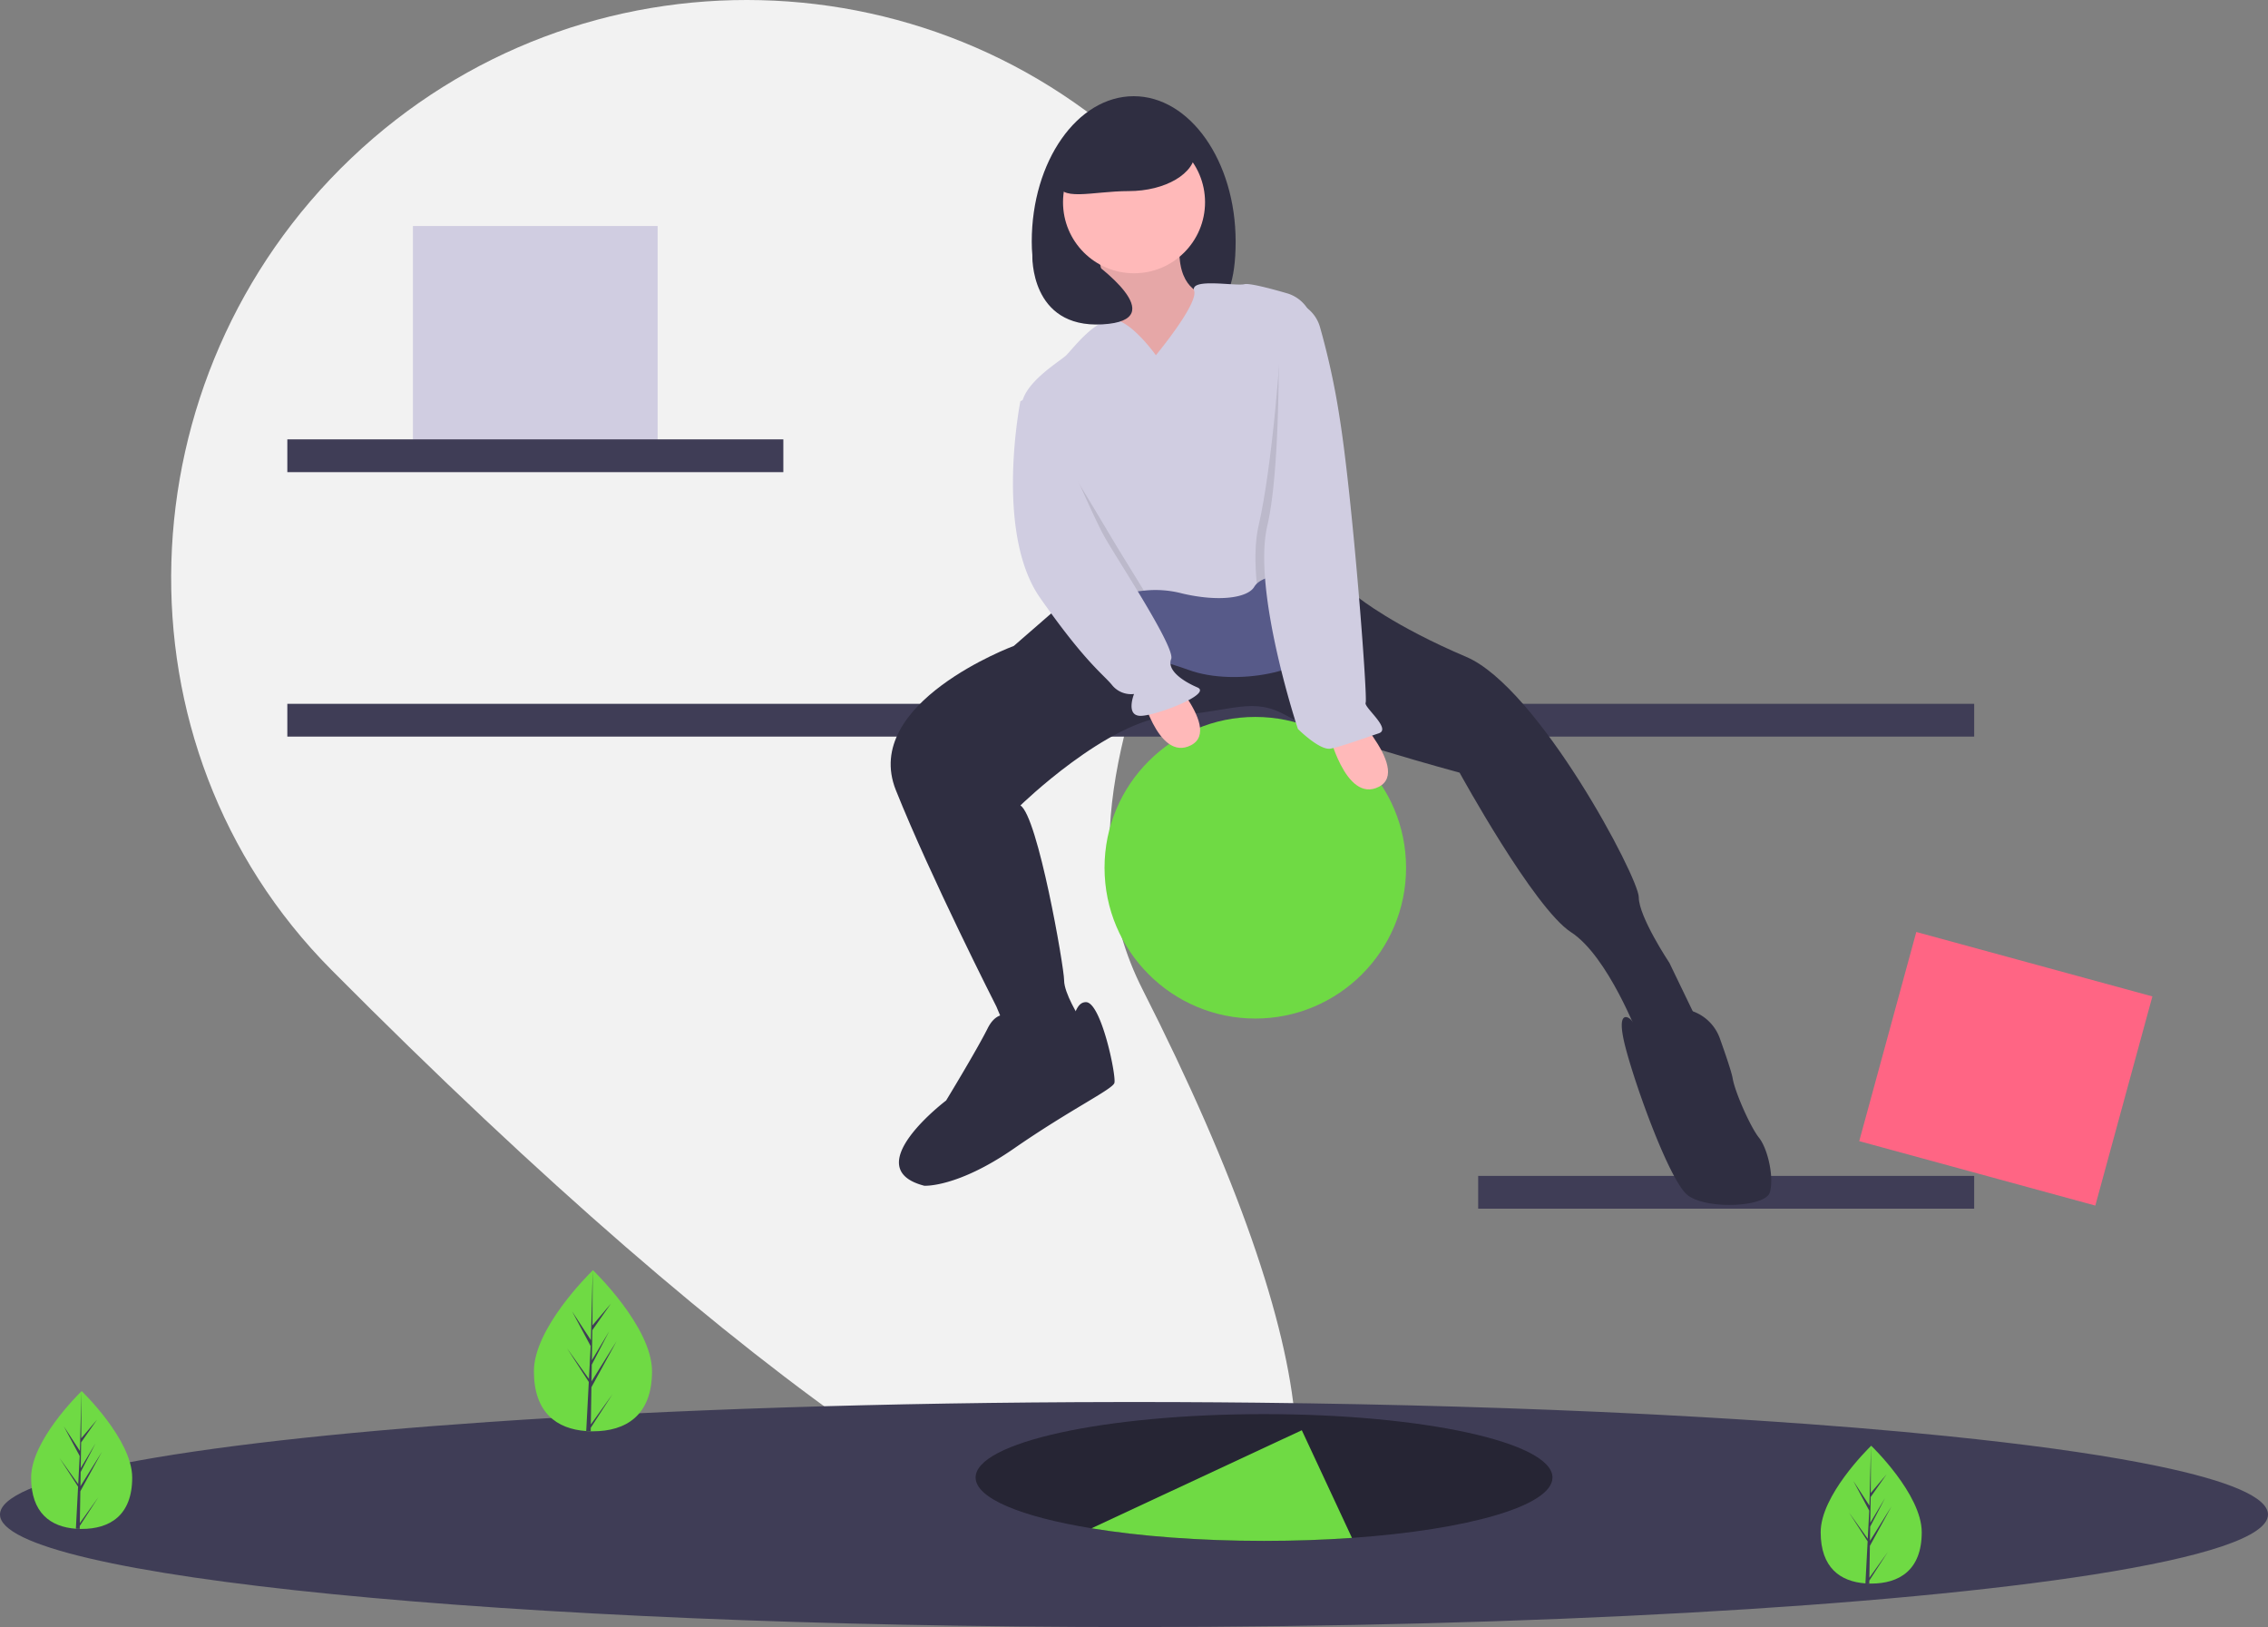 <svg id="fd76c7f9-14b3-4edf-9f76-a441c96e835e" data-name="Layer 1" xmlns="http://www.w3.org/2000/svg" width="1037.97" height="744.459" viewBox="0 0 1037.97 744.459"><rect x="0" y="0" width="1037.97" height="744.459" fill="#808080" stroke="none"/><title>throw down</title><path d="M603.92,530.504c173.604,342.068,17.221,382.024-371.262-9.005-102.216-102.886-96.003-271.228,9.005-371.262s271.228-96.003,371.262,9.005S538.284,401.177,603.92,530.504Z" transform="translate(-81.015 -77.77)" fill="#f2f2f2"/><rect x="188.976" y="103.417" width="112" height="99.201" fill="#d0cde1"/><rect x="131.5" y="201.032" width="227" height="15" fill="#3f3d56"/><rect x="676.5" y="538.032" width="227" height="15" fill="#3f3d56"/><rect x="131.5" y="322.032" width="772" height="15" fill="#3f3d56"/><circle cx="574.5" cy="397.032" r="69" fill="#6fda44"/><path d="M646.515,188.306c0,36.738-15.817,37.879-41.585,37.879s-51.727-1.141-51.727-37.879,20.889-66.52,46.656-66.52S646.515,151.568,646.515,188.306Z" transform="translate(-81.015 -77.77)" fill="#2f2e41"/><path d="M582.515,189.802s11,46,7,51,34,16,34,16l16-44-9-1s-13-3-9-28S582.515,189.802,582.515,189.802Z" transform="translate(-81.015 -77.77)" fill="#ffb9b9"/><path d="M582.515,189.802s11,46,7,51,34,16,34,16l16-44-9-1s-13-3-9-28S582.515,189.802,582.515,189.802Z" transform="translate(-81.015 -77.77)" opacity="0.1"/><circle cx="519" cy="92.532" r="32.5" fill="#ffb9b9"/><path d="M568.015,353.302l-23,20s-70,26-54,66,46,99,46,99l8,19h20l13-6-3-8s-7-11-7-17-12-75-20-80c0,0,40-39,69-41s37-9,53,0,79,26,79,26,34,62,51,73,31,48,31,48l28-5-14-29s-14-21-14-30-46-96-79-110S703.019,351.43,703.019,351.43l-73.004,4.872Z" transform="translate(-81.015 -77.77)" fill="#2f2e41"/><path d="M545.015,543.302s-7-5-12,5-19,33-19,33-41,31-10,39c0,0,15,1,41-17s45-27,46-30-6-37-13-37-5,16-13,16a92.047,92.047,0,0,0-17,2Z" transform="translate(-81.015 -77.77)" fill="#2f2e41"/><path d="M868.148,552.971A20.495,20.495,0,0,0,841.791,540.526c-1.536.576-2.576,1.176-2.776,1.776-1,3-10.05,4.482-11.025,2.741s-7.975-6.741-2.975,12.259,20,60,28,67,36,6,38-1-1-20-5-25-11-21-12-27C873.544,568.479,870.859,560.562,868.148,552.971Z" transform="translate(-81.015 -77.77)" fill="#2f2e41"/><path d="M688.773,411.809s7.868,33.912,23.315,25.944-16.935-39.707-16.935-39.707Z" transform="translate(-81.015 -77.77)" fill="#ffb9b9"/><path d="M602.773,392.809s7.868,33.912,23.315,25.944-16.935-39.707-16.935-39.707Z" transform="translate(-81.015 -77.77)" fill="#ffb9b9"/><path d="M580.015,341.302s-6,24,2,30,21,5,43,13,57,0,58-11-5-55-5-55Z" transform="translate(-81.015 -77.77)" fill="#575a89"/><path d="M679.015,337.302c-11.57,3.56-19.18,3.95-22.83,7.53a7.009,7.009,0,0,0-1.17,1.47c-3,5-16,7-33,3a47.997,47.997,0,0,0-17.47-1.28c-5.81.59-11.66,1.82-22.53,1.28-18.97-.95-28.04-63.06-32.34-79.7-.23-.91-.45-1.68-.66-2.3-4-12,17-24,20-27s12-15,20.28-16.25c8.27-1.25,20.72,16.25,20.72,16.25s19.5-23.5,17.5-29.5,19-2,23-3c2.26-.57,11.7,1.9,19.49,4.16a16.639,16.639,0,0,1,11.97,14.68c.13,1.63.27,3.4.41,5.3C684.865,264.602,688.945,334.252,679.015,337.302Z" transform="translate(-81.015 -77.77)" fill="#d0cde1"/><path d="M604.545,348.022c-5.81.59-11.66,1.82-22.53,1.28-18.97-.95-28.04-63.06-32.34-79.7.72-5.18,1.34-8.3,1.34-8.3l5.5,7.5s26.5,43.5,33.5,55.5C592.875,329.202,598.745,338.452,604.545,348.022Z" transform="translate(-81.015 -77.77)" opacity="0.1"/><path d="M557.015,257.302l-9,4s-12,60,9,90,29,35,33,40a11.194,11.194,0,0,0,10,4s-4,10,3,10,33-10,26-13-14-8-12-13-23-43-30-55S557.015,257.302,557.015,257.302Z" transform="translate(-81.015 -77.77)" fill="#d0cde1"/><path d="M679.015,337.302c-11.57,3.56-19.18,3.95-22.83,7.53-.92-9.88-.88-19.19.83-26.53,6.146-26.341,10.785-83.38,10.5-97.5-.034-1.676.324,1,2,1v1c7.4,0,9.48-2.63,11.56,4.47.42,1.42.86,2.98,1.31,4.67C684.865,264.602,688.945,334.252,679.015,337.302Z" transform="translate(-81.015 -77.77)" opacity="0.1"/><path d="M666.015,215.302h3.064A16.661,16.661,0,0,1,685.074,227.272a340.927,340.927,0,0,1,8.941,41.03c6,37,13,129,12,131s12,12,6,14-17,6-22,7-15-9-15-9-21-63-14-93S666.015,215.302,666.015,215.302Z" transform="translate(-81.015 -77.77)" fill="#d0cde1"/><path d="M628.037,147.193c0,9.95-13.65,18.016-30.488,18.016s-32.336,5.33-32.336-4.619S580.711,129.177,597.549,129.177,628.037,137.243,628.037,147.193Z" transform="translate(-81.015 -77.77)" fill="#2f2e41"/><path d="M553.48,194.541s-1.244,33.492,32.037,31.644-4.498-28.628-4.498-28.628Z" transform="translate(-81.015 -77.77)" fill="#2f2e41"/><rect x="942.991" y="517.187" width="112" height="99.201" transform="translate(103.427 -320.761) rotate(15.263)" fill="#ff6584"/><path d="M1118.985,770.74c0,10.11-29.38,19.55-80.14,27.5-91.98,14.42-254.15,23.99-438.85,23.99-286.62,0-518.98-23.05-518.98-51.49,0-3.93,4.46-7.78,12.91-11.46,9.53-4.17,24.15-8.14,43.17-11.85,39.21-7.65,97.14-14.19,167.8-19.05,82.02-5.63,181.21-8.98,288.21-9.11q3.435-.015,6.89-.01,19.335,0,38.33.14,8.925.06,17.77.16c63.02.67,122.66,2.46,176.86,5.16,2.42.12,4.83.25,7.23.37.82.04,1.64.09,2.46.13.22.01.44.02.66.04q15.975.84,31.25,1.79,5.01.3,9.93.63c31.87,2.07,61.29,4.48,87.75,7.19q6.78.69,13.3,1.41c33.48,3.67,61.67,7.84,83.39,12.37C1101.025,755.34,1118.985,762.83,1118.985,770.74Z" transform="translate(-81.015 -77.77)" fill="#3f3d56"/><path d="M791.515,753.802c0,12.94-38.54,23.89-91.76,27.63-12.68.89-26.21,1.37-40.24,1.37-29.62,0-56.95-2.14-78.98-5.76h-.01c-32.18-5.29-53.01-13.73-53.01-23.24,0-16.02,59.1-29,132-29S791.515,737.782,791.515,753.802Z" transform="translate(-81.015 -77.77)" opacity="0.4"/><path d="M699.755,781.432c-12.68.89-26.21,1.37-40.24,1.37-29.62,0-56.95-2.14-78.98-5.76l96.26-44.87Z" transform="translate(-81.015 -77.77)" fill="#6fda44"/><path d="M141.515,753.837c0,17.417-10.353,23.498-23.125,23.498-.296,0-.592-.004-.885-.011-.592-.013-1.179-.04-1.758-.081-11.527-.815-20.482-7.209-20.482-23.406,0-16.759,21.416-37.909,23.029-39.478l.002-.002c.062-.062.094-.092.094-.092S141.515,736.423,141.515,753.837Z" transform="translate(-81.015 -77.77)" fill="#6fda44"/><path d="M117.547,774.67l8.458-11.817-8.48,13.115-.021,1.356c-.592-.013-1.179-.04-1.758-.081l.911-17.423-.006-.136.015-.023.087-1.647-8.501-13.147,8.526,11.913.021.349.687-13.164L110.21,730.378l7.366,11.276.717-27.295.002-.094v.092L118.177,735.88l7.245-8.533-7.275,10.387-.192,11.787,6.766-11.313-6.794,13.047-.106,6.553,9.818-15.746L117.783,760.095Z" transform="translate(-81.015 -77.77)" fill="#3f3d56"/><path d="M960.515,778.837c0,17.417-10.353,23.498-23.125,23.498-.296,0-.592-.004-.885-.011-.592-.013-1.179-.04-1.758-.081-11.527-.815-20.482-7.209-20.482-23.406,0-16.759,21.416-37.909,23.029-39.478l.002-.002c.062-.062.094-.092.094-.092S960.515,761.423,960.515,778.837Z" transform="translate(-81.015 -77.77)" fill="#6fda44"/><path d="M936.547,799.67l8.458-11.817-8.48,13.115-.021,1.356c-.592-.013-1.179-.04-1.758-.081l.911-17.423-.006-.136.015-.023.087-1.647-8.501-13.147,8.526,11.913.021.349.687-13.164-7.277-13.586,7.366,11.276.717-27.295.002-.094v.092L937.177,760.88l7.245-8.533-7.275,10.387-.192,11.787,6.766-11.313-6.794,13.047-.106,6.553,9.818-15.746L936.783,785.095Z" transform="translate(-81.015 -77.77)" fill="#3f3d56"/><path d="M379.418,705.194c0,20.356-12.1,27.464-27.028,27.464-.346,0-.692-.005-1.035-.012-.692-.015-1.378-.047-2.055-.095-13.473-.953-23.939-8.426-23.939-27.357,0-19.588,25.031-44.307,26.916-46.141l.002-.002c.072-.072.109-.107.109-.107S379.418,684.84,379.418,705.194Z" transform="translate(-81.015 -77.77)" fill="#6fda44"/><path d="M351.405,729.543l9.886-13.811-9.911,15.329-.025,1.585c-.692-.015-1.378-.047-2.055-.095l1.065-20.364-.007-.159L350.375,712l.102-1.925-9.936-15.366,9.965,13.923.025.408.803-15.386-8.505-15.879,8.61,13.18.838-31.901.002-.109v.107l-.139,25.155,8.468-9.973-8.503,12.14-.224,13.777,7.908-13.222L351.85,702.176l-.124,7.659,11.475-18.404-11.52,21.075Z" transform="translate(-81.015 -77.77)" fill="#3f3d56"/></svg>